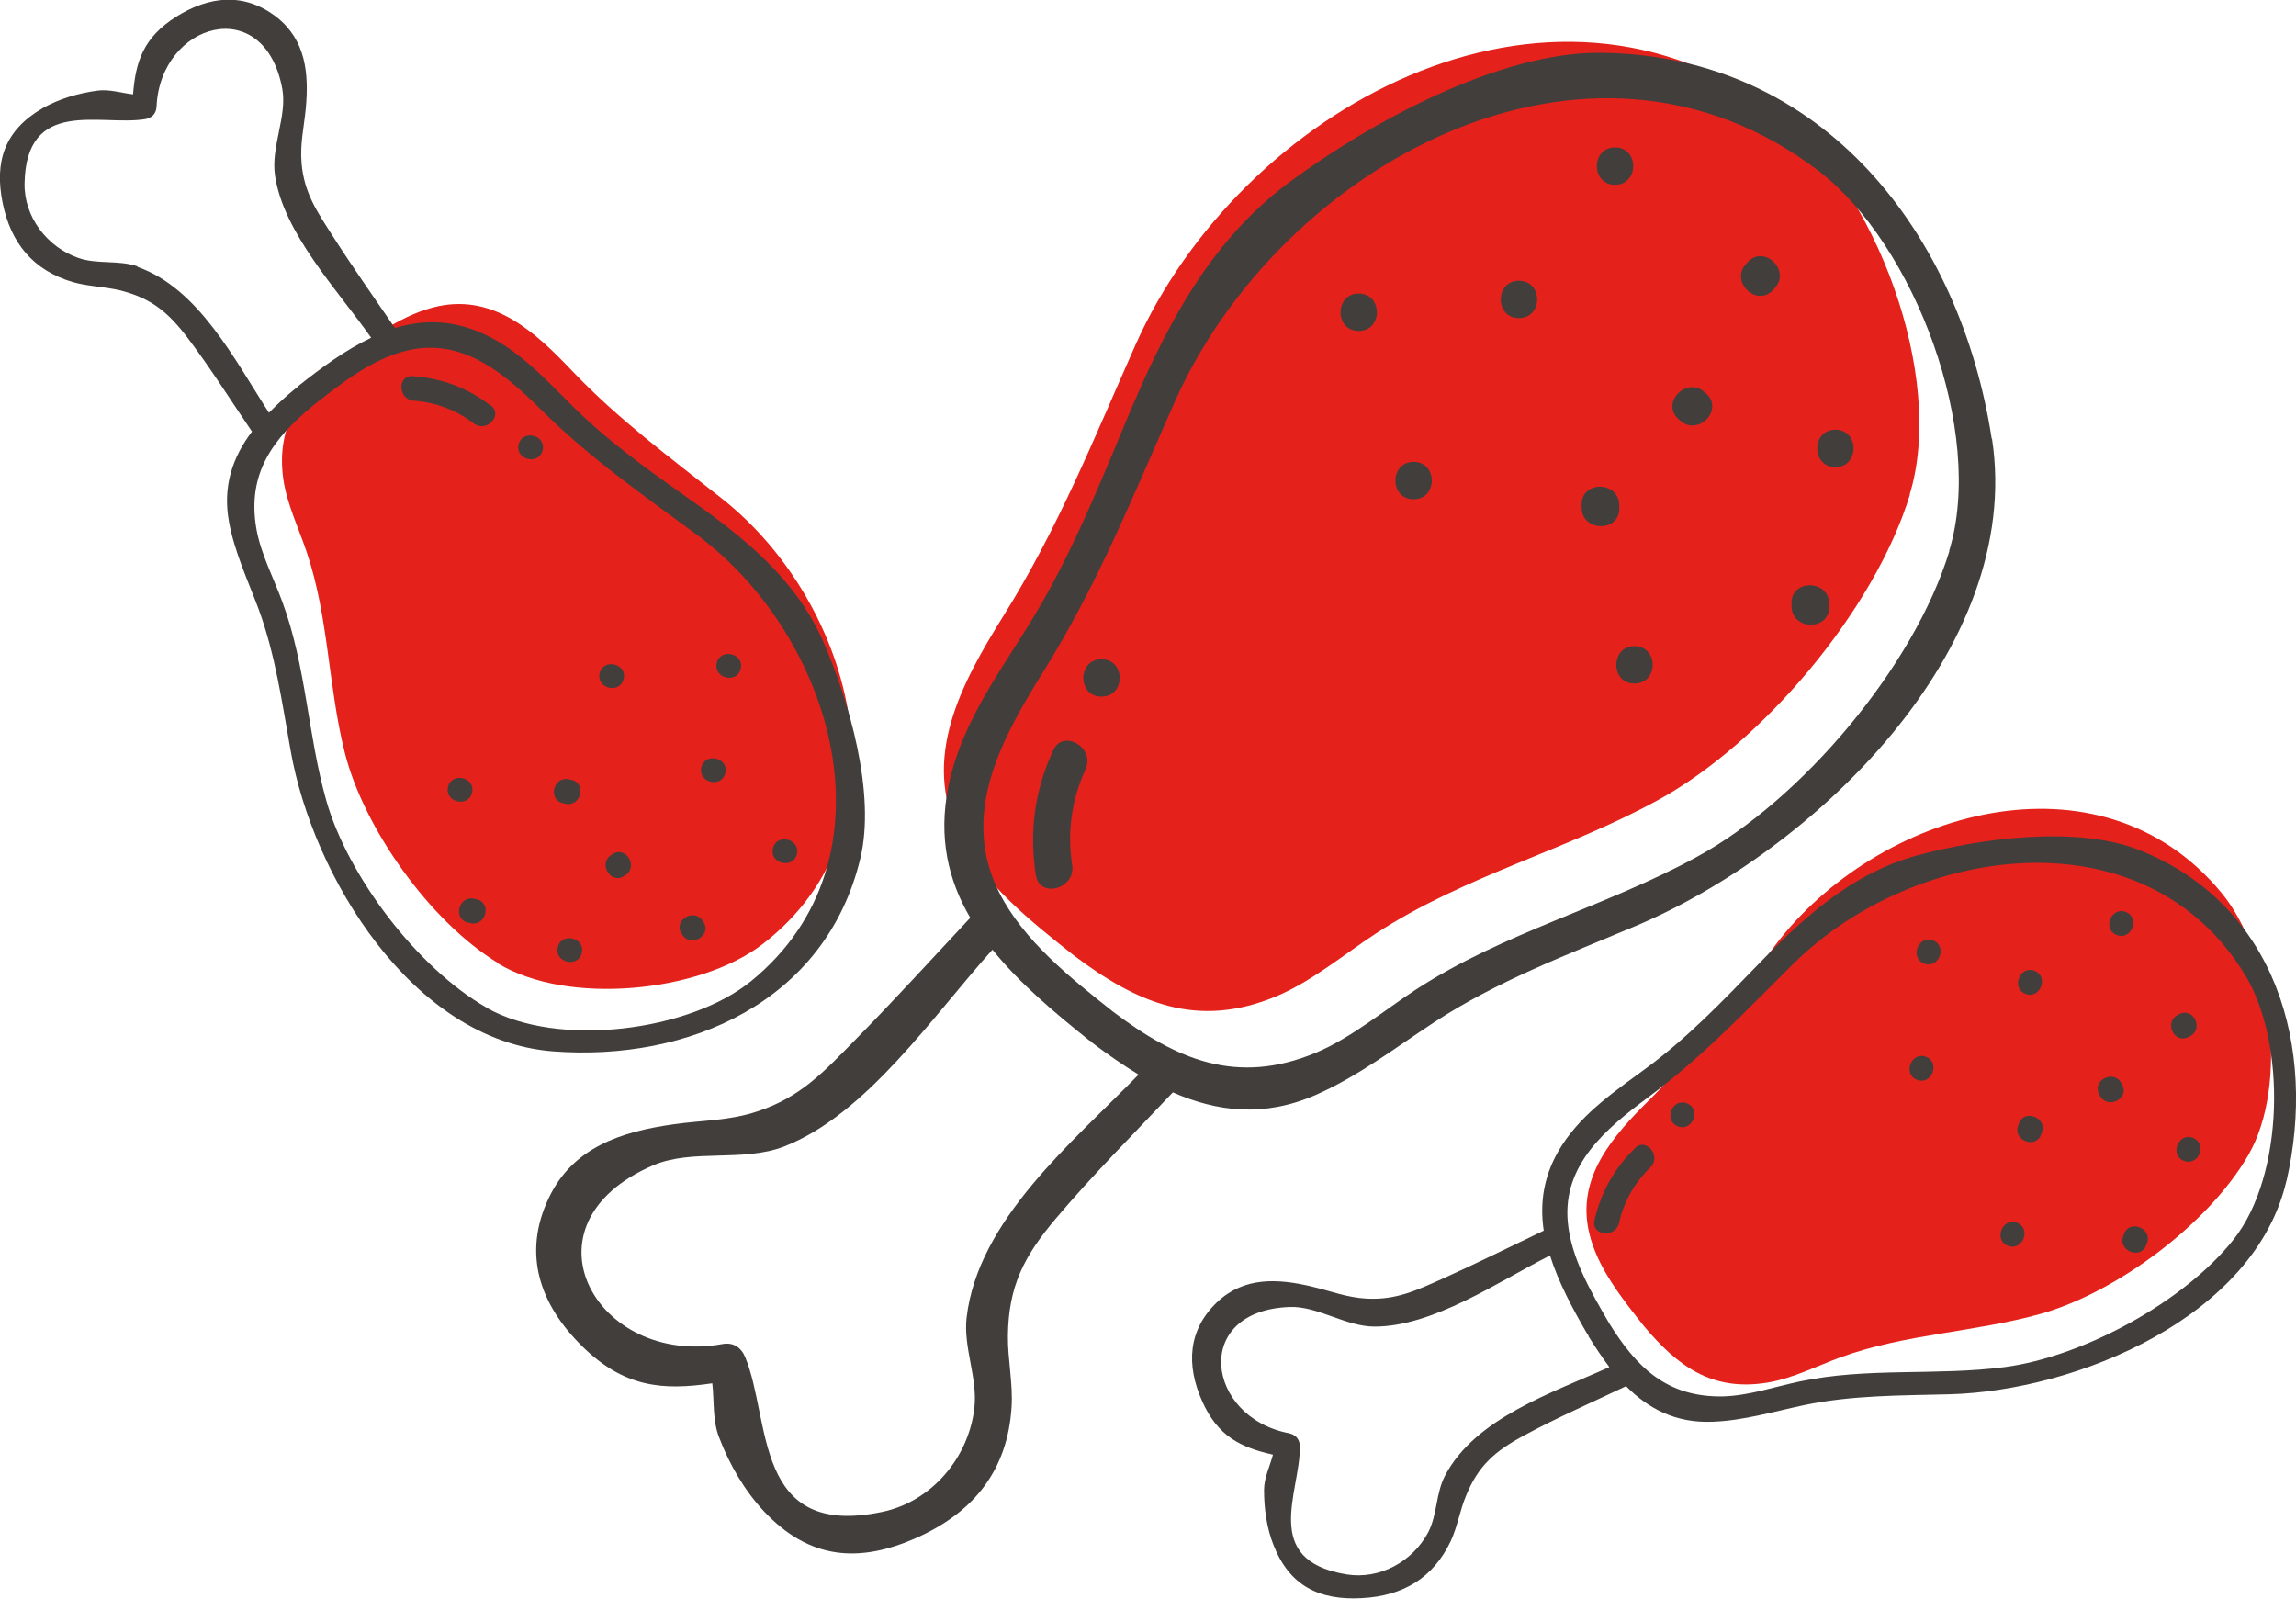 <?xml version="1.0" encoding="UTF-8"?><svg id="Layer_2" xmlns="http://www.w3.org/2000/svg" viewBox="0 0 87.84 61.17"><defs><style>.cls-1{fill:#423e3c;}.cls-1,.cls-2{stroke-width:0px;}.cls-2{fill:#e4221b;}</style></defs><g id="Layer_2-2"><path class="cls-2" d="M73.07,18.92c-1.35,4.43-5.67,9.53-9.66,11.7-3.51,1.92-7.4,2.89-10.77,5.09-1.22.8-2.45,1.83-3.8,2.4-3.04,1.27-5.35.26-7.77-1.57-1.62-1.28-3.43-2.72-4.36-4.57-1.49-2.98.08-5.84,1.68-8.41,2.09-3.34,3.45-6.76,5.04-10.34,3.99-8.99,15.79-15.62,24.65-8.83,3.65,2.8,6.37,9.99,4.98,14.53Z"/><path class="cls-2" d="M86.01,44.2c-1.53,2.64-5.05,5.25-7.93,6.06-2.53.71-5.16.76-7.65,1.66-.9.33-1.84.81-2.79.97-2.14.36-3.46-.63-4.74-2.15-.84-1.06-1.79-2.24-2.1-3.57-.51-2.13.92-3.73,2.34-5.13,1.84-1.83,3.22-3.81,4.77-5.87,3.9-5.16,12.44-7.66,17.09-2,1.92,2.33,2.58,7.33,1.01,10.03Z"/><path class="cls-2" d="M19.05,36.84c-2.61-1.59-5.14-5.17-5.86-8.05-.64-2.54-.61-5.15-1.45-7.65-.3-.9-.76-1.85-.9-2.8-.3-2.13.73-3.42,2.3-4.64,1.09-.81,2.31-1.71,3.65-1.99,2.15-.44,3.72,1.03,5.09,2.47,1.79,1.88,3.74,3.31,5.76,4.91,5.07,4.02,7.34,12.58,1.52,17.04-2.4,1.84-7.45,2.35-10.12.72Z"/><path class="cls-1" d="M76.2,16.79c-1.19-7.77-6.39-14.69-14.96-14.77-3.92-.04-8.9,2.71-11.95,4.98-3.15,2.35-4.81,5.75-6.28,9.28-1.12,2.69-2.2,5.33-3.76,7.8-1.19,1.89-2.53,3.78-2.97,6.02-.39,1.95,0,3.58.84,5.01-1.47,1.57-2.92,3.17-4.43,4.7-1.17,1.19-2.06,2.16-3.69,2.7-1.1.37-2.11.34-3.22.5-2.01.28-3.87.88-4.79,2.83-1.01,2.13-.34,4.07,1.29,5.67,1.6,1.57,3.07,1.69,4.97,1.41.08.66,0,1.43.27,2.09.39,1.02.96,2.01,1.71,2.81,1.72,1.83,3.62,2.01,5.88.99,2.17-.98,3.44-2.59,3.59-4.98.06-.87-.15-1.85-.14-2.72.02-1.91.62-3.06,1.84-4.5,1.41-1.67,2.97-3.23,4.47-4.82,1.69.74,3.47.96,5.44.11,1.63-.71,3.09-1.83,4.57-2.8,2.4-1.57,5.02-2.55,7.66-3.66,6.82-2.86,14.9-10.59,13.67-18.66ZM36.98,50.4c-.13,1.15.42,2.29.3,3.44-.21,1.91-1.62,3.6-3.53,4-4.94,1.04-4.24-3.5-5.24-5.92-.16-.38-.46-.58-.88-.5-4.82.87-7.89-4.58-2.64-6.84,1.49-.64,3.44-.11,5.01-.72,3.16-1.23,5.7-5.01,7.97-7.53,1.02,1.27,2.35,2.39,3.7,3.47.03.02.06.03.08.04.02.02.03.05.06.07.57.43,1.16.84,1.75,1.2-2.55,2.61-6.15,5.57-6.58,9.3ZM74.58,21.08c-1.35,4.43-5.67,9.53-9.66,11.7-3.51,1.92-7.4,2.89-10.77,5.09-1.22.8-2.45,1.83-3.8,2.4-3.04,1.27-5.35.26-7.77-1.57-1.62-1.28-3.43-2.72-4.36-4.57-1.49-2.98.08-5.84,1.68-8.41,2.09-3.34,3.45-6.76,5.04-10.34,3.99-8.99,15.79-15.62,24.65-8.83,3.65,2.8,6.37,9.99,4.98,14.53Z"/><path class="cls-1" d="M51.98,11.23c-.92,0-.93,1.43,0,1.43s.93-1.43,0-1.43Z"/><path class="cls-1" d="M54.08,17.67c-.92,0-.93,1.43,0,1.43s.93-1.43,0-1.43Z"/><path class="cls-1" d="M61.95,19.31c-.03-.92-1.46-.92-1.44,0,0,.04,0,.09,0,.13.03.92,1.46.92,1.44,0,0-.04,0-.09,0-.13Z"/><path class="cls-1" d="M58.11,10.74c-.92,0-.93,1.43,0,1.43s.93-1.43,0-1.43Z"/><path class="cls-1" d="M61.79,7.07c.92,0,.93-1.43,0-1.43s-.93,1.43,0,1.43Z"/><path class="cls-1" d="M65.22,15.01c-.67-.63-1.69.38-1.02,1.01.02.02.05.04.07.06.67.63,1.69-.38,1.02-1.01-.02-.02-.05-.04-.07-.06Z"/><path class="cls-1" d="M66.87,10.02s-.04.05-.06.07c-.64.67.38,1.68,1.02,1.01.02-.02.04-.05.06-.07.64-.67-.38-1.68-1.02-1.01Z"/><path class="cls-1" d="M70.22,17.87c.92,0,.93-1.43,0-1.43s-.93,1.43,0,1.43Z"/><path class="cls-1" d="M62.53,24.72c-.92,0-.93,1.43,0,1.43s.93-1.43,0-1.43Z"/><path class="cls-1" d="M68.54,23.08s0,.09,0,.13c.03.92,1.46.92,1.44,0,0-.04,0-.09,0-.13-.03-.92-1.46-.92-1.44,0Z"/><path class="cls-1" d="M40.29,28.71c-.71,1.54-.92,3.11-.66,4.77.14.91,1.53.52,1.39-.38-.2-1.25-.02-2.52.51-3.67.38-.83-.86-1.56-1.24-.72Z"/><path class="cls-1" d="M42.14,25.22c-.92,0-.93,1.43,0,1.43s.93-1.43,0-1.43Z"/><path class="cls-1" d="M21.15,40.22c5.2.4,10.44-1.9,11.76-7.36.61-2.5-.43-6.08-1.44-8.37-1.05-2.36-3-3.92-5.07-5.38-1.57-1.11-3.11-2.2-4.48-3.56-1.05-1.04-2.07-2.17-3.45-2.79-1.2-.54-2.31-.53-3.36-.21-.8-1.17-1.62-2.33-2.38-3.52-.59-.92-1.09-1.64-1.19-2.76-.07-.76.09-1.4.16-2.13.12-1.33,0-2.6-1.11-3.48-1.23-.96-2.58-.82-3.85-.02-1.25.79-1.55,1.71-1.65,2.97-.44-.05-.92-.21-1.39-.14-.71.1-1.44.31-2.07.67C.18,4.98-.22,6.17.1,7.76c.31,1.53,1.16,2.58,2.68,3.03.55.16,1.22.18,1.78.31,1.23.3,1.88.85,2.63,1.84.87,1.15,1.64,2.38,2.45,3.57-.73.97-1.13,2.07-.88,3.45.21,1.15.72,2.24,1.13,3.33.65,1.77.9,3.59,1.23,5.43.84,4.78,4.63,11.08,10.03,11.5ZM5.26,10.19c-.72-.25-1.54-.07-2.26-.32-1.2-.42-2.08-1.57-2.06-2.85.06-3.31,2.89-2.19,4.6-2.46.27-.04.44-.21.45-.49.15-3.21,4.13-4.36,4.81-.67.19,1.05-.44,2.21-.28,3.31.32,2.2,2.39,4.38,3.68,6.21-.97.46-1.9,1.14-2.79,1.85-.02.01-.03.03-.04.05-.02.01-.04.01-.05.03-.37.3-.71.61-1.03.94-1.31-2.02-2.69-4.76-5.03-5.58ZM18.62,38.55c-2.66-1.52-5.31-5.04-6.13-7.9-.72-2.53-.77-5.15-1.69-7.63-.33-.9-.82-1.83-.99-2.78-.37-2.13.63-3.45,2.17-4.73,1.07-.84,2.26-1.79,3.6-2.1,2.15-.51,3.76.92,5.18,2.32,1.85,1.83,3.85,3.21,5.93,4.75,5.21,3.88,7.75,12.4,2.05,17.05-2.35,1.92-7.4,2.58-10.13,1.02Z"/><path class="cls-1" d="M28.34,25.58c.14-.59-.79-.8-.92-.21s.79.8.92.21Z"/><path class="cls-1" d="M23.86,25.97c.14-.59-.79-.8-.92-.21s.79.8.92.21Z"/><path class="cls-1" d="M21.64,30.75c.6.12.81-.8.21-.92-.03,0-.06-.01-.09-.02-.6-.12-.81.8-.21.92.03,0,.06.01.09.02Z"/><path class="cls-1" d="M27.75,29.57c.14-.59-.79-.8-.92-.21s.79.8.92.21Z"/><path class="cls-1" d="M29.57,32.46c-.14.59.79.8.92.21s-.79-.8-.92-.21Z"/><path class="cls-1" d="M23.93,33.48c.51-.34,0-1.14-.5-.8-.02.01-.03.02-.05.03-.51.34,0,1.14.5.8.02-.01.03-.02.05-.03Z"/><path class="cls-1" d="M26.91,35.27s-.02-.03-.03-.05c-.34-.5-1.14,0-.8.5.01.02.02.03.03.05.34.5,1.14,0,.8-.5Z"/><path class="cls-1" d="M21.34,36.24c-.14.59.79.8.92.21s-.79-.8-.92-.21Z"/><path class="cls-1" d="M18.06,30.32c.14-.59-.79-.8-.92-.21s.79.8.92.21Z"/><path class="cls-1" d="M18.22,34.4s-.06-.01-.09-.02c-.6-.12-.81.8-.21.92.03,0,.06.01.09.02.6.12.81-.8.21-.92Z"/><path class="cls-1" d="M18.78,15.52c-.89-.68-1.87-1.05-2.99-1.13-.61-.04-.56.9.04.94.84.06,1.63.36,2.3.87.48.37,1.13-.32.65-.69Z"/><path class="cls-1" d="M20.76,17.22c.14-.59-.79-.8-.92-.21s.79.8.92.21Z"/><path class="cls-1" d="M87.48,45.17c1.15-5.05-.37-10.54-5.61-12.64-2.4-.96-6.12-.46-8.54.2-2.5.69-4.34,2.38-6.1,4.2-1.34,1.38-2.64,2.74-4.19,3.89-1.19.88-2.46,1.72-3.28,2.99-.71,1.1-.86,2.2-.7,3.27-1.28.61-2.56,1.25-3.85,1.83-1.01.45-1.79.83-2.92.77-.76-.04-1.38-.29-2.1-.46-1.3-.31-2.59-.38-3.62.59-1.13,1.07-1.19,2.42-.58,3.79.6,1.35,1.47,1.77,2.71,2.05-.11.43-.34.88-.34,1.35,0,.72.1,1.46.37,2.13.61,1.54,1.74,2.1,3.37,2.01,1.57-.08,2.74-.77,3.41-2.2.24-.52.35-1.17.57-1.7.47-1.17,1.12-1.73,2.22-2.32,1.27-.69,2.61-1.27,3.91-1.89.85.86,1.9,1.42,3.31,1.36,1.17-.04,2.34-.39,3.48-.63,1.85-.39,3.7-.37,5.58-.42,4.87-.13,11.7-2.95,12.9-8.19ZM55.29,56.44c-.36.67-.3,1.51-.65,2.18-.59,1.12-1.86,1.82-3.13,1.61-3.29-.54-1.76-3.16-1.78-4.88,0-.27-.14-.46-.42-.52-3.17-.61-3.74-4.69.03-4.83,1.07-.04,2.14.75,3.25.75,2.24,0,4.71-1.71,6.71-2.72.32,1.02.86,2.03,1.43,3.01.01.02.03.03.04.05,0,.02,0,.04.02.06.25.4.51.79.78,1.15-2.2.99-5.12,1.95-6.28,4.14ZM85.45,47.42c-1.9,2.4-5.78,4.49-8.76,4.88-2.62.34-5.24,0-7.84.55-.94.2-1.94.54-2.91.57-2.17.05-3.34-1.12-4.39-2.82-.68-1.17-1.45-2.49-1.57-3.85-.2-2.19,1.46-3.57,3.06-4.76,2.09-1.55,3.75-3.32,5.59-5.14,4.62-4.56,13.47-5.82,17.27.46,1.57,2.59,1.5,7.65-.45,10.11Z"/><path class="cls-1" d="M73.96,35.98c-.57-.22-.91.66-.35.88s.91-.66.35-.88Z"/><path class="cls-1" d="M73.69,40.43c-.57-.22-.91.66-.35.88s.91-.66.35-.88Z"/><path class="cls-1" d="M78.12,43.32c.21-.57-.68-.91-.88-.34,0,.03-.02.05-.03.08-.21.57.68.91.88.34,0-.03.02-.05.03-.08Z"/><path class="cls-1" d="M77.84,37.14c-.57-.22-.91.66-.35.88s.91-.66.35-.88Z"/><path class="cls-1" d="M80.98,35.77c.57.22.91-.66.35-.88s-.91.66-.35.88Z"/><path class="cls-1" d="M81.17,41.46c-.26-.55-1.13-.17-.87.38,0,.02.02.04.03.06.26.55,1.13.17.87-.38,0-.02-.02-.04-.03-.06Z"/><path class="cls-1" d="M83.39,38.79s-.04.02-.06.03c-.55.26-.17,1.12.38.86.02,0,.04-.02.06-.03.55-.26.17-1.12-.38-.86Z"/><path class="cls-1" d="M83.55,44.41c.57.22.91-.66.35-.88s-.91.66-.35.88Z"/><path class="cls-1" d="M77.17,46.78c-.57-.22-.91.66-.35.88s.91-.66.35-.88Z"/><path class="cls-1" d="M81.26,47.21s-.02.05-.03.08c-.21.57.68.91.88.34,0-.03.02-.05.03-.08.21-.57-.68-.91-.88-.34Z"/><path class="cls-1" d="M62.56,43.92c-.8.77-1.31,1.69-1.56,2.77-.13.59.81.68.94.1.18-.82.6-1.55,1.2-2.13.43-.42-.15-1.16-.59-.74Z"/><path class="cls-1" d="M64.54,42.21c-.57-.22-.91.66-.35.88s.91-.66.35-.88Z"/></g></svg>